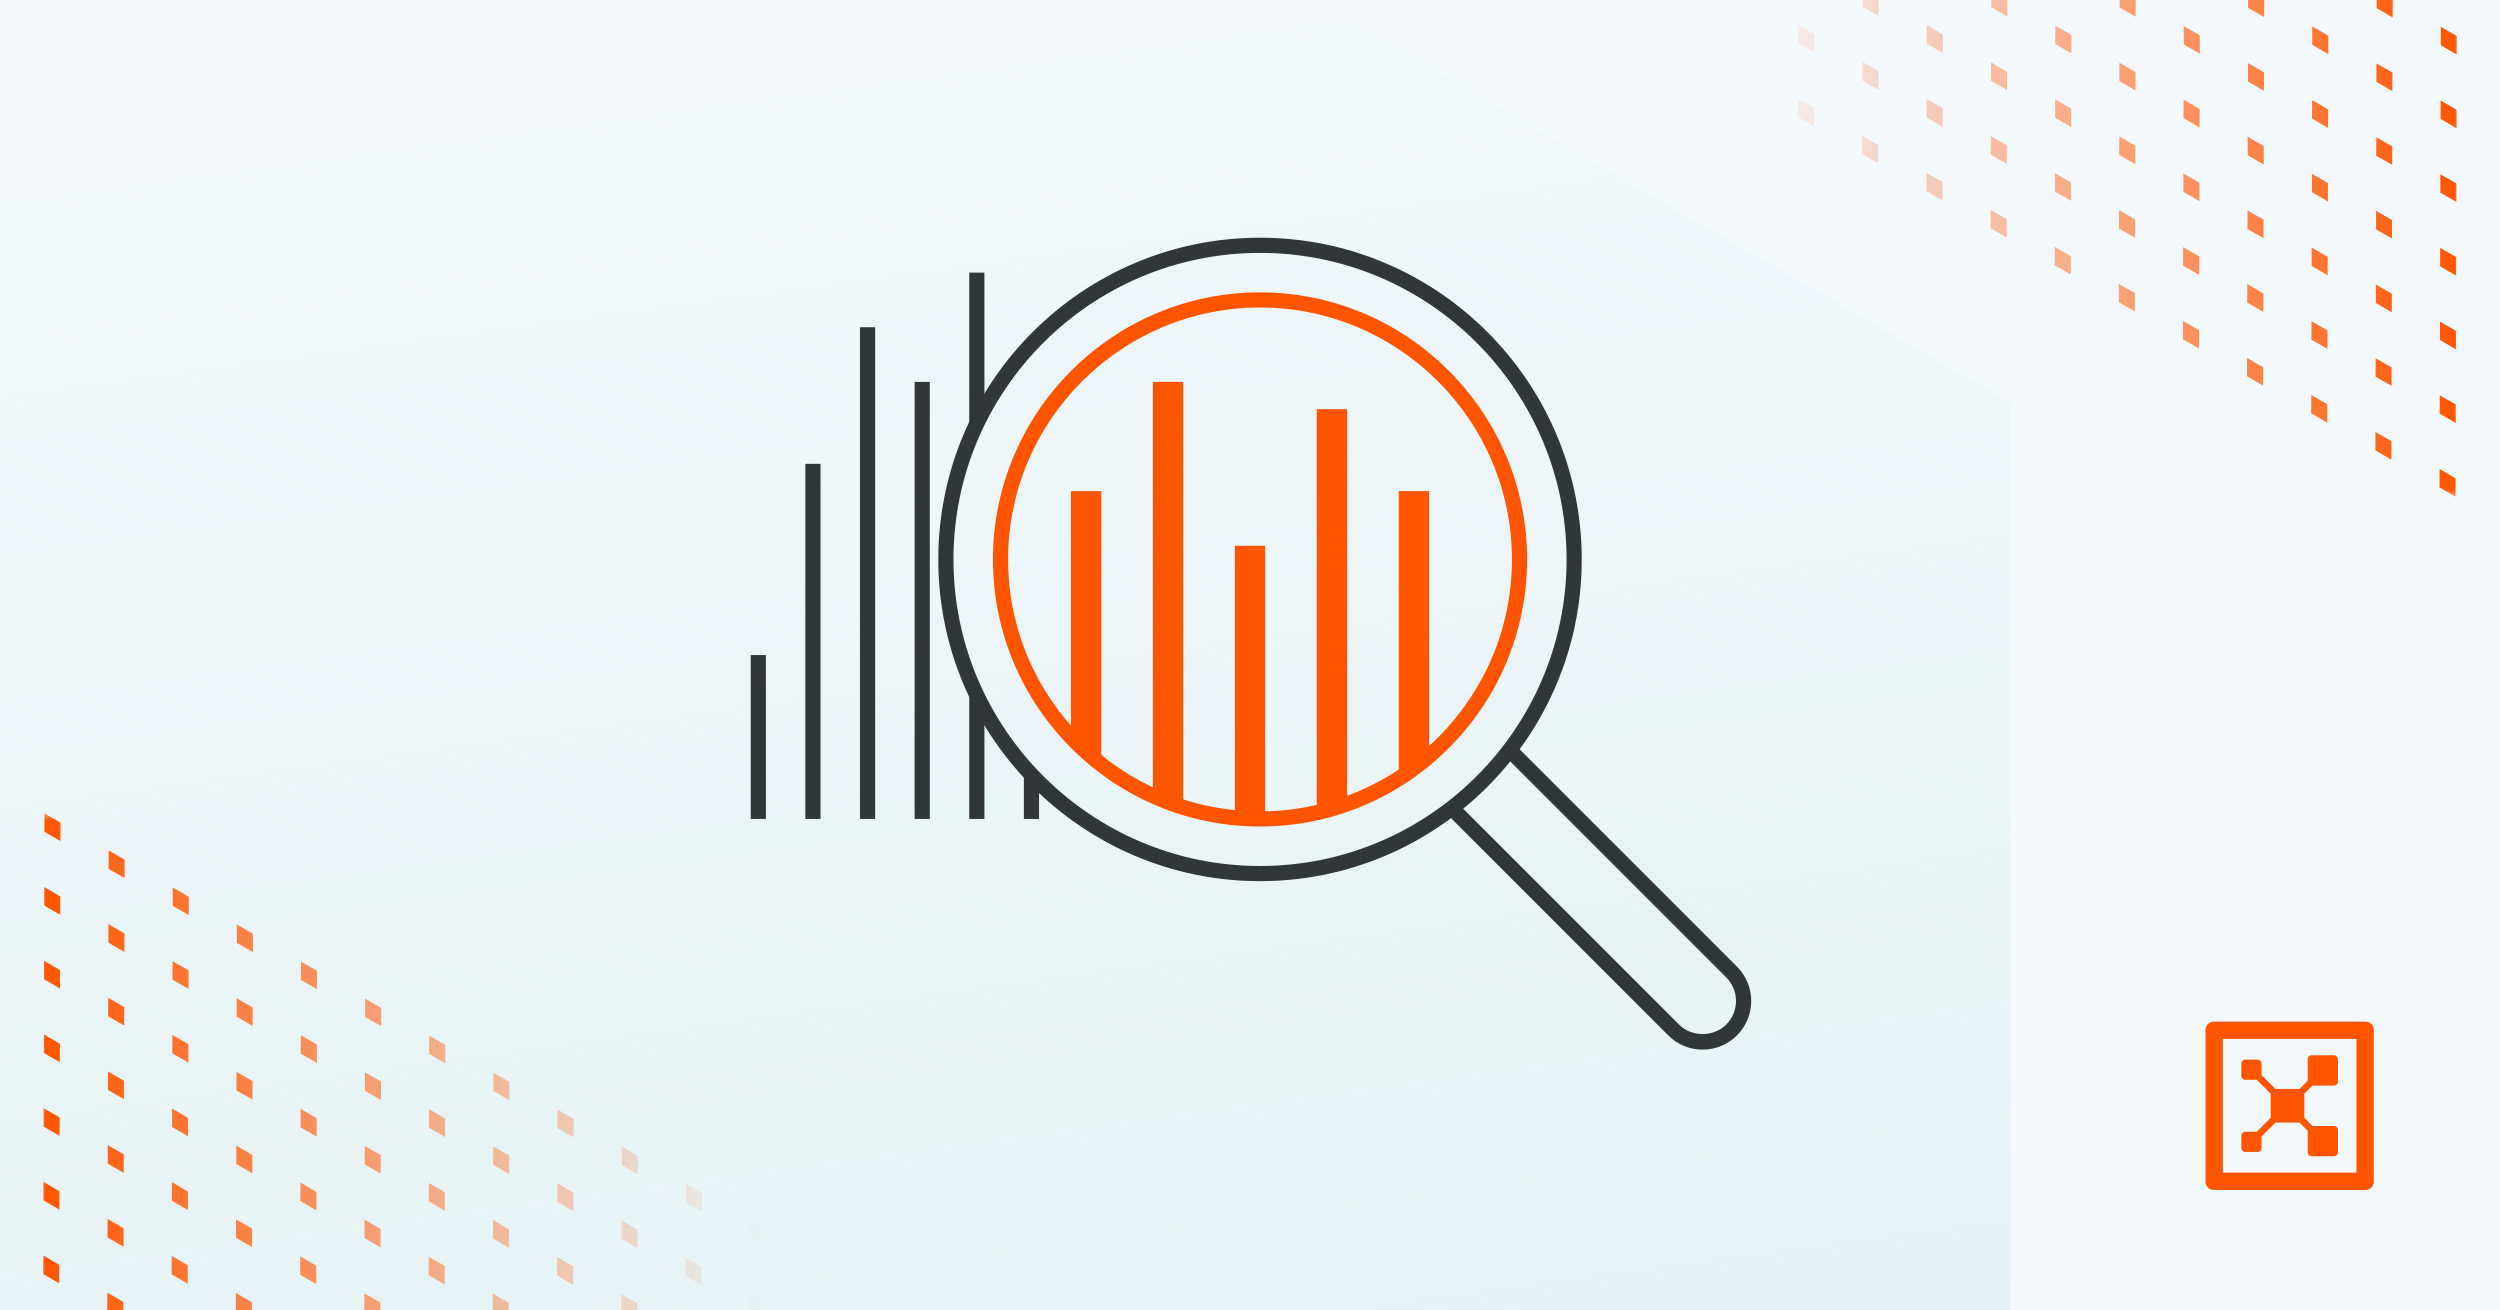 <svg width="416" height="218" viewBox="0 0 416 218" fill="none" xmlns="http://www.w3.org/2000/svg">
<rect x="0" y="0" width="416" height="218" fill="#808080" stroke="none"/>
<g clip-path="url(#clip0_2082_60325)">
<rect width="416" height="218" fill="#F3F8FC"/>
<path d="M118 442L334.506 317L334.506 67L118 -58L-98.506 67L-98.506 317L118 442Z" fill="url(#paint0_linear_2082_60325)"/>
<mask id="mask0_2082_60325" style="mask-type:alpha" maskUnits="userSpaceOnUse" x="288" y="-125" width="121" height="208">
<rect width="120.469" height="207.299" transform="matrix(-1 0 0 -1 409 82.65)" fill="url(#paint1_linear_2082_60325)"/>
</mask>
<g mask="url(#mask0_2082_60325)">
<path d="M405.931 81.116L405.952 78.046L408.622 79.602L408.601 82.65L405.931 81.116Z" fill="#FF5500"/>
<path d="M395.27 74.956V71.887L397.94 73.422L397.919 76.491L395.27 74.956Z" fill="#FF5500"/>
<path d="M384.591 68.774V65.726L387.261 67.26V70.33L384.591 68.774Z" fill="#FF5500"/>
<path d="M373.91 62.616V59.567L376.58 61.102V64.15L373.91 62.616Z" fill="#FF5500"/>
<path d="M363.23 56.455L363.251 53.406L365.921 54.941L365.9 57.989L363.23 56.455Z" fill="#FF5500"/>
<path d="M352.57 50.295V47.247L355.24 48.782V51.83L352.57 50.295Z" fill="#FF5500"/>
<path d="M341.893 44.133L341.914 41.085L344.584 42.619L344.563 45.668L341.893 44.133Z" fill="#FF5500"/>
<path d="M331.232 37.975V34.926L333.902 36.461V39.51L331.232 37.975Z" fill="#FF5500"/>
<path d="M320.551 31.815V28.766L323.242 30.301L323.221 33.35L320.551 31.815Z" fill="#FF5500"/>
<path d="M309.87 25.655L309.891 22.606L312.54 24.141V27.189L309.87 25.655Z" fill="#FF5500"/>
<path d="M299.188 19.474L299.209 16.425L301.879 17.96L301.858 21.029L299.188 19.474Z" fill="#FF5500"/>
<path d="M288.53 13.311V10.263L291.2 11.798V14.867L288.53 13.311Z" fill="#FF5500"/>
<path d="M405.972 68.838V65.768L408.642 67.324V70.394L405.972 68.838Z" fill="#FF5500"/>
<path d="M395.291 62.678L395.312 59.609L397.961 61.143V64.213L395.291 62.678Z" fill="#FF5500"/>
<path d="M384.611 56.519L384.632 53.449L387.302 54.984L387.281 58.054L384.611 56.519Z" fill="#FF5500"/>
<path d="M373.95 50.359V47.289L376.62 48.824V51.894L373.95 50.359Z" fill="#FF5500"/>
<path d="M363.271 44.198V41.128L365.962 42.663L365.941 45.732L363.271 44.198Z" fill="#FF5500"/>
<path d="M352.591 38.038L352.612 34.968L355.282 36.503V39.572L352.591 38.038Z" fill="#FF5500"/>
<path d="M341.932 31.876V28.807L344.602 30.342V33.411L341.932 31.876Z" fill="#FF5500"/>
<path d="M331.253 25.717L331.274 22.648L333.944 24.182L333.923 27.252L331.253 25.717Z" fill="#FF5500"/>
<path d="M320.594 19.558V16.488L323.264 18.023V21.093L320.594 19.558Z" fill="#FF5500"/>
<path d="M309.913 13.397L309.934 10.327L312.583 11.862V14.932L309.913 13.397Z" fill="#FF5500"/>
<path d="M299.233 7.216V4.147L301.903 5.702V8.751L299.233 7.216Z" fill="#FF5500"/>
<path d="M288.551 1.056L288.572 -2.013L291.242 -0.479L291.221 2.591L288.551 1.056Z" fill="#FF5500"/>
<path d="M406.014 56.581V53.511L408.684 55.067V58.137L406.014 56.581Z" fill="#FF5500"/>
<path d="M395.335 50.418V47.349L398.005 48.884L397.984 51.953L395.335 50.418Z" fill="#FF5500"/>
<path d="M384.657 44.262V41.193L387.327 42.727V45.797L384.657 44.262Z" fill="#FF5500"/>
<path d="M373.973 38.1L373.994 35.031L376.665 36.565L376.644 39.635L373.973 38.1Z" fill="#FF5500"/>
<path d="M363.314 31.941V28.871L365.984 30.406V33.476L363.314 31.941Z" fill="#FF5500"/>
<path d="M352.632 25.781L352.653 22.711L355.323 24.246L355.302 27.315L352.632 25.781Z" fill="#FF5500"/>
<path d="M341.974 19.599V16.529L344.644 18.085V21.154L341.974 19.599Z" fill="#FF5500"/>
<path d="M331.294 13.437V10.368L333.964 11.924V14.993L331.294 13.437Z" fill="#FF5500"/>
<path d="M320.613 7.277L320.634 4.208L323.304 5.763L323.283 8.833L320.613 7.277Z" fill="#FF5500"/>
<path d="M309.953 1.12V-1.95L312.623 -0.415L312.602 2.654L309.953 1.12Z" fill="#FF5500"/>
<path d="M406.035 44.323L406.056 41.253L408.726 42.788L408.705 45.857L406.035 44.323Z" fill="#FF5500"/>
<path d="M395.376 38.164V35.095L398.046 36.63L398.025 39.699L395.376 38.164Z" fill="#FF5500"/>
<path d="M384.696 31.98V28.911L387.366 30.467V33.536L384.696 31.98Z" fill="#FF5500"/>
<path d="M374.015 25.821V22.752L376.685 24.307V27.377L374.015 25.821Z" fill="#FF5500"/>
<path d="M363.335 19.661L363.356 16.591L366.026 18.147L366.005 21.217L363.335 19.661Z" fill="#FF5500"/>
<path d="M352.677 13.503V10.433L355.347 11.989V15.059L352.677 13.503Z" fill="#FF5500"/>
<path d="M341.995 7.341L342.016 4.271L344.686 5.827L344.665 8.896L341.995 7.341Z" fill="#FF5500"/>
<path d="M331.338 1.182V-1.888L334.008 -0.332V2.737L331.338 1.182Z" fill="#FF5500"/>
<path d="M406.078 32.066V28.996L408.749 30.531V33.601L406.078 32.066Z" fill="#FF5500"/>
<path d="M395.398 25.907L395.419 22.837L398.068 24.372V27.441L395.398 25.907Z" fill="#FF5500"/>
<path d="M384.719 19.724L384.74 16.655L387.41 18.211L387.389 21.28L384.719 19.724Z" fill="#FF5500"/>
<path d="M374.059 13.567V10.497L376.729 12.032V15.102L374.059 13.567Z" fill="#FF5500"/>
<path d="M363.377 7.405V4.335L366.047 5.87V8.939L363.377 7.405Z" fill="#FF5500"/>
<path d="M352.697 1.245L352.718 -1.825L355.388 -0.29L355.367 2.779L352.697 1.245Z" fill="#FF5500"/>
<path d="M406.119 19.788V16.718L408.79 18.274V21.344L406.119 19.788Z" fill="#FF5500"/>
<path d="M395.44 13.625V10.556L398.11 12.091L398.089 15.16L395.44 13.625Z" fill="#FF5500"/>
<path d="M384.759 7.469V4.4L387.429 5.934V9.004L384.759 7.469Z" fill="#FF5500"/>
<path d="M374.079 1.307L374.1 -1.763L376.77 -0.228L376.749 2.842L374.079 1.307Z" fill="#FF5500"/>
<path d="M406.142 7.532L406.163 4.463L408.833 6.018L408.812 9.088L406.142 7.532Z" fill="#FF5500"/>
<path d="M395.482 1.371V-1.698L398.152 -0.163L398.131 2.906L395.482 1.371Z" fill="#FF5500"/>
</g>
<mask id="mask1_2082_60325" style="mask-type:alpha" maskUnits="userSpaceOnUse" x="7" y="135" width="121" height="208">
<rect width="120.469" height="207.299" transform="translate(7 135.352)" fill="url(#paint2_linear_2082_60325)"/>
</mask>
<g mask="url(#mask1_2082_60325)">
<path d="M10.069 136.886L10.048 139.956L7.378 138.4L7.399 135.352L10.069 136.886Z" fill="#FF5500"/>
<path d="M20.73 143.046V146.115L18.06 144.58L18.081 141.511L20.73 143.046Z" fill="#FF5500"/>
<path d="M31.409 149.228V152.276L28.739 150.741V147.672L31.409 149.228Z" fill="#FF5500"/>
<path d="M42.09 155.386V158.435L39.42 156.9V153.852L42.09 155.386Z" fill="#FF5500"/>
<path d="M52.77 161.547L52.749 164.596L50.079 163.061L50.1 160.013L52.77 161.547Z" fill="#FF5500"/>
<path d="M63.43 167.707V170.755L60.76 169.22V166.172L63.43 167.707Z" fill="#FF5500"/>
<path d="M74.107 173.869L74.086 176.917L71.416 175.383L71.437 172.334L74.107 173.869Z" fill="#FF5500"/>
<path d="M84.768 180.027V183.075L82.098 181.541V178.492L84.768 180.027Z" fill="#FF5500"/>
<path d="M95.449 186.187V189.236L92.758 187.701L92.779 184.652L95.449 186.187Z" fill="#FF5500"/>
<path d="M106.13 192.347L106.109 195.396L103.46 193.861V190.812L106.13 192.347Z" fill="#FF5500"/>
<path d="M116.812 198.528L116.791 201.577L114.121 200.042L114.142 196.973L116.812 198.528Z" fill="#FF5500"/>
<path d="M127.47 204.691V207.739L124.8 206.204V203.135L127.47 204.691Z" fill="#FF5500"/>
<path d="M10.028 149.164V152.234L7.358 150.678V147.608L10.028 149.164Z" fill="#FF5500"/>
<path d="M20.709 155.324L20.688 158.393L18.039 156.859V153.789L20.709 155.324Z" fill="#FF5500"/>
<path d="M31.389 161.483L31.368 164.553L28.698 163.018L28.719 159.948L31.389 161.483Z" fill="#FF5500"/>
<path d="M42.05 167.643V170.713L39.38 169.178V166.108L42.05 167.643Z" fill="#FF5500"/>
<path d="M52.729 173.804V176.874L50.038 175.339L50.059 172.27L52.729 173.804Z" fill="#FF5500"/>
<path d="M63.409 179.964L63.388 183.034L60.718 181.499V178.43L63.409 179.964Z" fill="#FF5500"/>
<path d="M74.068 186.126V189.195L71.398 187.66V184.591L74.068 186.126Z" fill="#FF5500"/>
<path d="M84.747 192.285L84.726 195.354L82.056 193.82L82.077 190.75L84.747 192.285Z" fill="#FF5500"/>
<path d="M95.406 198.444V201.513L92.736 199.979V196.909L95.406 198.444Z" fill="#FF5500"/>
<path d="M106.087 204.605L106.066 207.675L103.417 206.14V203.07L106.087 204.605Z" fill="#FF5500"/>
<path d="M116.767 210.786V213.855L114.097 212.299V209.251L116.767 210.786Z" fill="#FF5500"/>
<path d="M127.449 216.946L127.428 220.015L124.758 218.481L124.779 215.411L127.449 216.946Z" fill="#FF5500"/>
<path d="M9.986 161.421V164.491L7.316 162.935V159.865L9.986 161.421Z" fill="#FF5500"/>
<path d="M20.665 167.584V170.653L17.995 169.118L18.016 166.049L20.665 167.584Z" fill="#FF5500"/>
<path d="M31.343 173.74V176.809L28.673 175.275V172.205L31.343 173.74Z" fill="#FF5500"/>
<path d="M42.027 179.902L42.005 182.972L39.335 181.437L39.356 178.367L42.027 179.902Z" fill="#FF5500"/>
<path d="M52.686 186.061V189.131L50.016 187.596V184.526L52.686 186.061Z" fill="#FF5500"/>
<path d="M63.368 192.221L63.347 195.291L60.677 193.756L60.698 190.687L63.368 192.221Z" fill="#FF5500"/>
<path d="M74.026 198.403V201.473L71.356 199.917V196.848L74.026 198.403Z" fill="#FF5500"/>
<path d="M84.707 204.565V207.634L82.036 206.078V203.009L84.707 204.565Z" fill="#FF5500"/>
<path d="M95.387 210.725L95.366 213.794L92.696 212.238L92.717 209.169L95.387 210.725Z" fill="#FF5500"/>
<path d="M106.047 216.882V219.952L103.377 218.417L103.398 215.348L106.047 216.882Z" fill="#FF5500"/>
<path d="M9.965 173.679L9.944 176.749L7.274 175.214L7.295 172.145L9.965 173.679Z" fill="#FF5500"/>
<path d="M20.624 179.838V182.907L17.954 181.372L17.975 178.303L20.624 179.838Z" fill="#FF5500"/>
<path d="M31.304 186.022V189.091L28.634 187.535V184.466L31.304 186.022Z" fill="#FF5500"/>
<path d="M41.985 192.181V195.25L39.315 193.695V190.625L41.985 192.181Z" fill="#FF5500"/>
<path d="M52.665 198.341L52.644 201.41L49.974 199.855L49.995 196.785L52.665 198.341Z" fill="#FF5500"/>
<path d="M63.323 204.499V207.569L60.653 206.013V202.943L63.323 204.499Z" fill="#FF5500"/>
<path d="M74.005 210.661L73.984 213.731L71.314 212.175L71.335 209.105L74.005 210.661Z" fill="#FF5500"/>
<path d="M84.662 216.82V219.89L81.992 218.334V215.265L84.662 216.82Z" fill="#FF5500"/>
<path d="M9.922 185.936V189.006L7.251 187.471V184.401L9.922 185.936Z" fill="#FF5500"/>
<path d="M20.602 192.095L20.581 195.165L17.932 193.63V190.561L20.602 192.095Z" fill="#FF5500"/>
<path d="M31.281 198.277L31.26 201.347L28.59 199.791L28.611 196.722L31.281 198.277Z" fill="#FF5500"/>
<path d="M41.941 204.435V207.505L39.271 205.97V202.9L41.941 204.435Z" fill="#FF5500"/>
<path d="M52.623 210.597V213.667L49.953 212.132V209.062L52.623 210.597Z" fill="#FF5500"/>
<path d="M63.303 216.757L63.282 219.827L60.612 218.292L60.633 215.223L63.303 216.757Z" fill="#FF5500"/>
<path d="M9.881 198.214V201.284L7.21 199.728V196.658L9.881 198.214Z" fill="#FF5500"/>
<path d="M20.56 204.377V207.446L17.89 205.911L17.911 202.842L20.56 204.377Z" fill="#FF5500"/>
<path d="M31.241 210.533V213.602L28.571 212.068V208.998L31.241 210.533Z" fill="#FF5500"/>
<path d="M41.921 216.695L41.9 219.764L39.23 218.23L39.251 215.16L41.921 216.695Z" fill="#FF5500"/>
<path d="M9.858 210.47L9.837 213.539L7.167 211.984L7.188 208.914L9.858 210.47Z" fill="#FF5500"/>
<path d="M20.518 216.63V219.7L17.848 218.165L17.869 215.096L20.518 216.63Z" fill="#FF5500"/>
</g>
<path d="M209.667 146.626C180.146 146.626 156.131 122.611 156.131 93.091C156.131 63.571 180.146 39.556 209.667 39.556C239.187 39.556 263.202 63.571 263.202 93.091C263.202 122.611 239.187 146.626 209.667 146.626ZM209.667 42.081C181.535 42.081 158.657 64.96 158.657 93.091C158.657 121.222 181.535 144.101 209.667 144.101C237.798 144.101 260.677 121.222 260.677 93.091C260.677 64.96 237.798 42.081 209.667 42.081Z" fill="#313638"/>
<path d="M283.303 174.657C281.157 174.657 279.111 173.824 277.596 172.283L240.626 135.313L242.419 133.52L279.389 170.49C281.485 172.586 285.146 172.586 287.242 170.49C289.414 168.318 289.414 164.808 287.242 162.637L250.273 125.667L252.066 123.874L289.035 160.844C292.192 164 292.192 169.127 289.035 172.283C287.52 173.798 285.475 174.657 283.328 174.657H283.303Z" fill="#313638"/>
<path d="M127.444 109H124.919V136.273H127.444V109Z" fill="#313638"/>
<path d="M136.535 77.182H134.01V136.273H136.535V77.182Z" fill="#313638"/>
<path d="M154.717 63.545H152.192V136.272H154.717V63.545Z" fill="#313638"/>
<path d="M163.808 115.742H161.283V136.272H163.808V115.742Z" fill="#313638"/>
<path d="M172.899 128.949H170.374V136.272H172.899V128.949Z" fill="#313638"/>
<path d="M145.626 54.454H143.101V136.272H145.626V54.454Z" fill="#313638"/>
<path d="M163.808 45.363H161.283V70.439H163.808V45.363Z" fill="#313638"/>
<path d="M183.252 127.182L178.202 122.637V81.728H183.252V127.182Z" fill="#FF5500"/>
<path d="M237.798 125.844L232.748 129.48V81.728H237.798V125.844Z" fill="#FF5500"/>
<path d="M196.889 134.353L191.839 132.434V63.545H196.889V134.353Z" fill="#FF5500"/>
<path d="M210.525 90.818H205.475V136.273H210.525V90.818Z" fill="#FF5500"/>
<path d="M224.162 133.773L219.111 135.136V68.091H224.162V133.773Z" fill="#FF5500"/>
<path d="M209.667 137.535C185.172 137.535 165.222 117.586 165.222 93.091C165.222 68.596 185.172 48.647 209.667 48.647C234.162 48.647 254.111 68.596 254.111 93.091C254.111 117.586 234.162 137.535 209.667 137.535ZM209.667 51.172C186.561 51.172 167.748 69.985 167.748 93.091C167.748 116.197 186.561 135.01 209.667 135.01C232.773 135.01 251.586 116.197 251.586 93.091C251.586 69.985 232.773 51.172 209.667 51.172Z" fill="#FF5500"/>
<path d="M392.118 172.882V195.118H369.882V172.882H392.118ZM368.344 170C367.605 170 367 170.605 367 171.344V196.656C367 197.395 367.605 198 368.344 198H393.656C394.395 198 395 197.395 395 196.656V171.344C395 170.605 394.395 170 393.656 170H368.344Z" fill="#FF5500"/>
<path d="M383.44 181.992L384.792 180.641H388.368C388.739 180.641 389.04 180.34 389.04 179.969V176.273C389.04 175.901 388.739 175.601 388.368 175.601H384.672C384.301 175.601 384 175.901 384 176.273V179.849L382.648 181.201H378.632L376.321 178.889V176.993C376.321 176.622 376.02 176.321 375.649 176.321H373.633C373.261 176.321 372.961 176.622 372.961 176.993V179.009C372.961 179.381 373.261 179.681 373.633 179.681H375.529L377.84 181.992V186.009L375.529 188.32H373.633C373.261 188.32 372.961 188.621 372.961 188.992V191.008C372.961 191.379 373.261 191.68 373.633 191.68H375.649C376.02 191.68 376.321 191.379 376.321 191.008V189.112L378.632 186.801H382.648L384 188.152V191.729C384 192.1 384.301 192.401 384.672 192.401H388.368C388.739 192.401 389.04 192.1 389.04 191.729V188.033C389.04 187.661 388.739 187.361 388.368 187.361H384.792L383.44 186.009V181.993V181.992Z" fill="#FF5500"/>
</g>
<defs>
<linearGradient id="paint0_linear_2082_60325" x1="401.79" y1="364.617" x2="346.218" y2="-43.13" gradientUnits="userSpaceOnUse">
<stop stop-color="#DDEFF0"/>
<stop offset="1" stop-color="#DDEFF0" stop-opacity="0"/>
</linearGradient>
<linearGradient id="paint1_linear_2082_60325" x1="4.70744e-07" y1="103.545" x2="120.364" y2="103.545" gradientUnits="userSpaceOnUse">
<stop stop-color="white"/>
<stop offset="1" stop-color="white" stop-opacity="0"/>
</linearGradient>
<linearGradient id="paint2_linear_2082_60325" x1="4.70744e-07" y1="103.545" x2="120.364" y2="103.545" gradientUnits="userSpaceOnUse">
<stop stop-color="white"/>
<stop offset="1" stop-color="white" stop-opacity="0"/>
</linearGradient>
<clipPath id="clip0_2082_60325">
<rect width="416" height="218" fill="white"/>
</clipPath>
</defs>
</svg>
